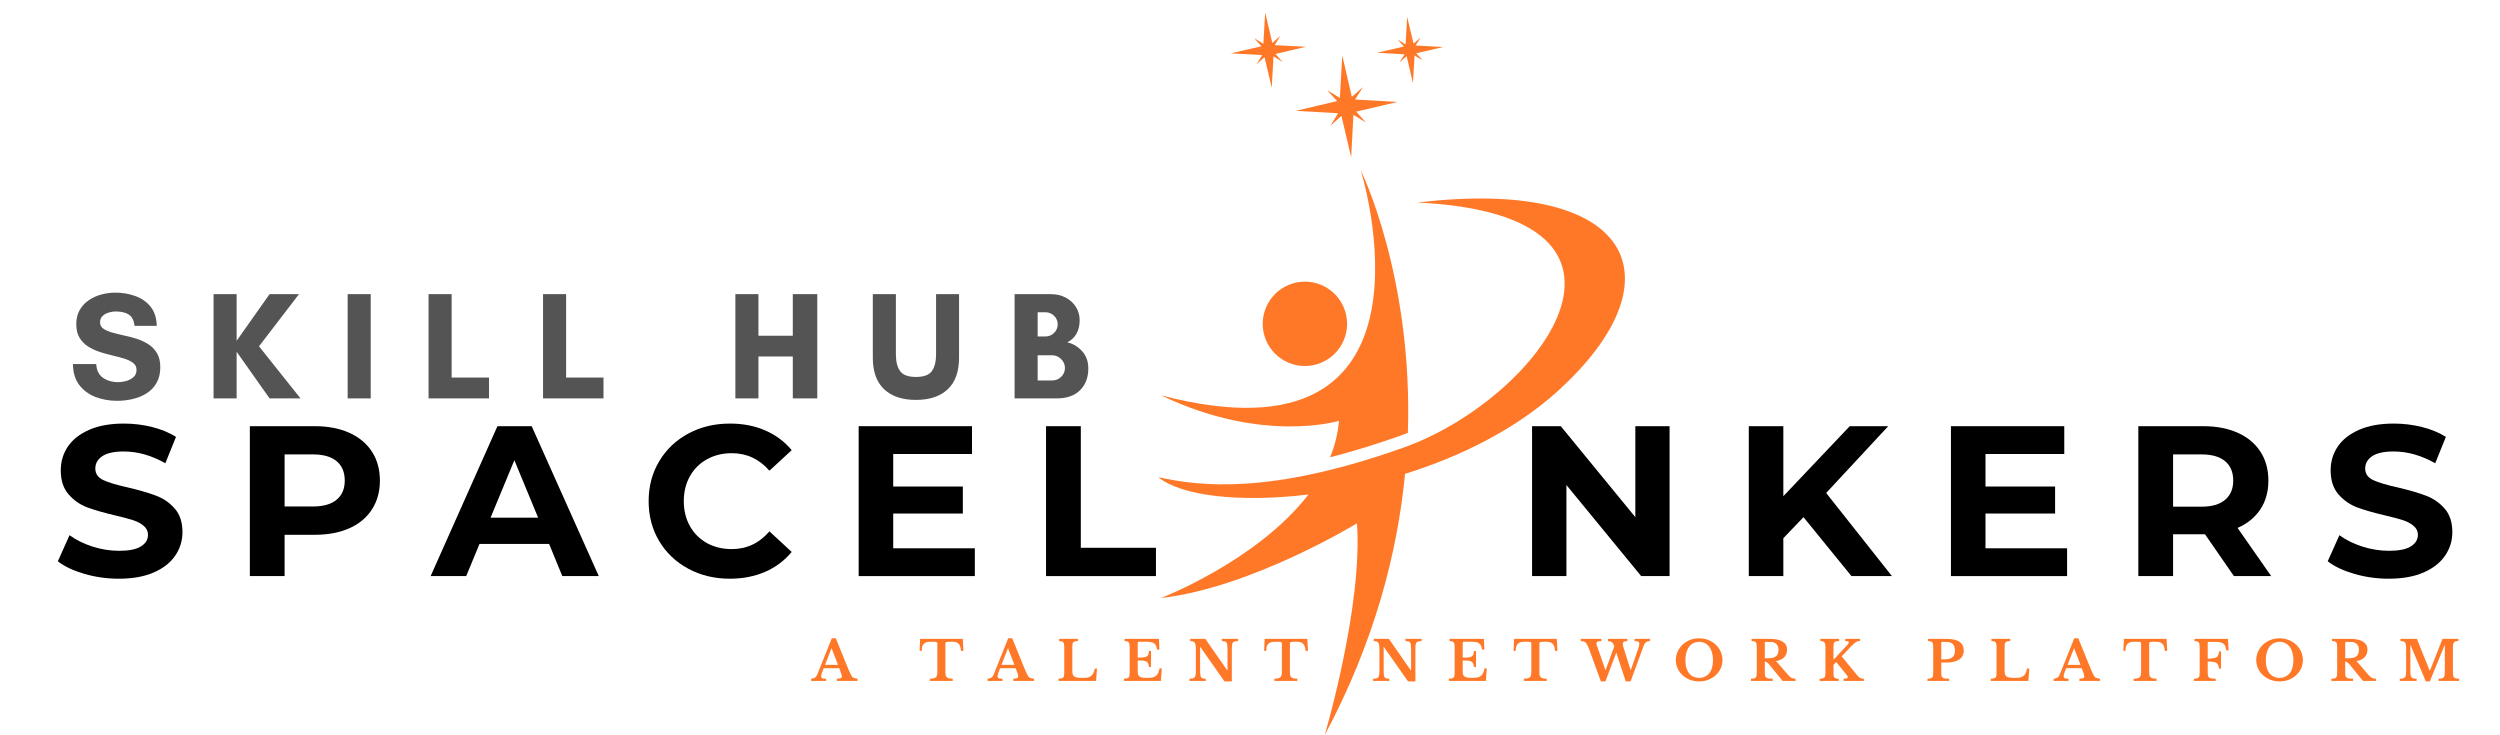 <svg xmlns="http://www.w3.org/2000/svg" xmlns:xlink="http://www.w3.org/1999/xlink" width="517" zoomAndPan="magnify" viewBox="0 0 387.75 114" height="152" preserveAspectRatio="xMidYMid meet" version="1.0"><defs><g/><clipPath id="a29bef4246"><path d="M 7 0.035 L 387.5 0.035 L 387.5 113.961 L 7 113.961 Z M 7 0.035 " clip-rule="nonzero"/></clipPath><clipPath id="d11a238e33"><path d="M 172 30 L 246 30 L 246 113.961 L 172 113.961 Z M 172 30 " clip-rule="nonzero"/></clipPath><clipPath id="6e23780700"><path d="M 165.293 3.949 L 250.426 -3.492 L 260.246 108.809 L 175.113 116.254 Z M 165.293 3.949 " clip-rule="nonzero"/></clipPath><clipPath id="1a1a09d500"><path d="M 165.293 3.949 L 250.426 -3.492 L 260.246 108.809 L 175.113 116.254 Z M 165.293 3.949 " clip-rule="nonzero"/></clipPath><clipPath id="a1d868d92b"><path d="M 173 26 L 212 26 L 212 71 L 173 71 Z M 173 26 " clip-rule="nonzero"/></clipPath><clipPath id="1866c8b14a"><path d="M 165.293 3.949 L 250.426 -3.492 L 260.246 108.809 L 175.113 116.254 Z M 165.293 3.949 " clip-rule="nonzero"/></clipPath><clipPath id="17ee09a716"><path d="M 165.293 3.949 L 250.426 -3.492 L 260.246 108.809 L 175.113 116.254 Z M 165.293 3.949 " clip-rule="nonzero"/></clipPath><clipPath id="a05addd5ba"><path d="M 188 43 L 202 43 L 202 57 L 188 57 Z M 188 43 " clip-rule="nonzero"/></clipPath><clipPath id="4bb4f441f9"><path d="M 165.293 3.949 L 250.426 -3.492 L 260.246 108.809 L 175.113 116.254 Z M 165.293 3.949 " clip-rule="nonzero"/></clipPath><clipPath id="8af0674427"><path d="M 165.293 3.949 L 250.426 -3.492 L 260.246 108.809 L 175.113 116.254 Z M 165.293 3.949 " clip-rule="nonzero"/></clipPath><clipPath id="c570700340"><path d="M 193 8 L 210 8 L 210 25 L 193 25 Z M 193 8 " clip-rule="nonzero"/></clipPath><clipPath id="9b20759442"><path d="M 165.293 3.949 L 250.426 -3.492 L 260.246 108.809 L 175.113 116.254 Z M 165.293 3.949 " clip-rule="nonzero"/></clipPath><clipPath id="4837ea136f"><path d="M 165.293 3.949 L 250.426 -3.492 L 260.246 108.809 L 175.113 116.254 Z M 165.293 3.949 " clip-rule="nonzero"/></clipPath><clipPath id="7f5c80ac1b"><path d="M 206 2 L 217 2 L 217 13 L 206 13 Z M 206 2 " clip-rule="nonzero"/></clipPath><clipPath id="5663a1fc0a"><path d="M 165.293 3.949 L 250.426 -3.492 L 260.246 108.809 L 175.113 116.254 Z M 165.293 3.949 " clip-rule="nonzero"/></clipPath><clipPath id="5a3d0181a5"><path d="M 165.293 3.949 L 250.426 -3.492 L 260.246 108.809 L 175.113 116.254 Z M 165.293 3.949 " clip-rule="nonzero"/></clipPath><clipPath id="474097b91e"><path d="M 183 1 L 196 1 L 196 14 L 183 14 Z M 183 1 " clip-rule="nonzero"/></clipPath><clipPath id="d58372b5f0"><path d="M 165.293 3.949 L 250.426 -3.492 L 260.246 108.809 L 175.113 116.254 Z M 165.293 3.949 " clip-rule="nonzero"/></clipPath><clipPath id="248ba92059"><path d="M 165.293 3.949 L 250.426 -3.492 L 260.246 108.809 L 175.113 116.254 Z M 165.293 3.949 " clip-rule="nonzero"/></clipPath><clipPath id="363bb914cb"><rect x="0" width="263" y="0" height="12"/></clipPath><clipPath id="83c25aa6df"><rect x="0" width="381" y="0" height="114"/></clipPath></defs><g clip-path="url(#a29bef4246)"><g transform="matrix(1, 0, 0, 1, 7, 0)"><g clip-path="url(#83c25aa6df)"><g fill="#545454" fill-opacity="1"><g transform="translate(3.596, 61.792)"><g><path d="M 7.703 -2.516 C 8.086 -2.516 8.5 -2.57 8.938 -2.688 C 9.383 -2.812 9.77 -3.008 10.094 -3.281 C 10.414 -3.562 10.578 -3.941 10.578 -4.422 C 10.578 -4.867 10.406 -5.223 10.062 -5.484 C 9.727 -5.754 9.281 -5.977 8.719 -6.156 C 8.164 -6.332 7.562 -6.492 6.906 -6.641 C 6.25 -6.797 5.586 -6.977 4.922 -7.188 C 4.254 -7.406 3.645 -7.688 3.094 -8.031 C 2.539 -8.383 2.094 -8.836 1.75 -9.391 C 1.406 -9.941 1.234 -10.648 1.234 -11.516 C 1.234 -12.348 1.406 -13.07 1.75 -13.688 C 2.102 -14.301 2.566 -14.805 3.141 -15.203 C 3.723 -15.609 4.375 -15.91 5.094 -16.109 C 5.82 -16.305 6.551 -16.406 7.281 -16.406 C 8.383 -16.406 9.422 -16.227 10.391 -15.875 C 11.359 -15.531 12.145 -14.984 12.75 -14.234 C 13.363 -13.484 13.688 -12.488 13.719 -11.25 L 10.281 -11.25 C 10.176 -12.094 9.879 -12.676 9.391 -13 C 8.898 -13.32 8.211 -13.484 7.328 -13.484 C 6.992 -13.484 6.641 -13.426 6.266 -13.312 C 5.891 -13.207 5.57 -13.031 5.312 -12.781 C 5.051 -12.531 4.922 -12.203 4.922 -11.797 C 4.922 -11.379 5.094 -11.051 5.438 -10.812 C 5.781 -10.582 6.227 -10.383 6.781 -10.219 C 7.332 -10.062 7.941 -9.91 8.609 -9.766 C 9.273 -9.629 9.938 -9.457 10.594 -9.25 C 11.25 -9.039 11.852 -8.758 12.406 -8.406 C 12.969 -8.051 13.414 -7.586 13.75 -7.016 C 14.094 -6.441 14.266 -5.711 14.266 -4.828 C 14.266 -3.879 14.07 -3.07 13.688 -2.406 C 13.312 -1.738 12.801 -1.203 12.156 -0.797 C 11.52 -0.391 10.801 -0.094 10 0.094 C 9.195 0.281 8.383 0.375 7.562 0.375 C 6.375 0.375 5.258 0.176 4.219 -0.219 C 3.176 -0.625 2.332 -1.25 1.688 -2.094 C 1.051 -2.938 0.727 -4.016 0.719 -5.328 L 4.328 -5.328 C 4.379 -4.359 4.734 -3.645 5.391 -3.188 C 6.055 -2.738 6.828 -2.516 7.703 -2.516 Z M 7.703 -2.516 "/></g></g></g><g fill="#545454" fill-opacity="1"><g transform="translate(24.702, 61.792)"><g><path d="M 5 -7.234 L 5 0 L 1.422 0 L 1.422 -16.172 L 5 -16.172 L 5 -8.938 L 10.109 -16.172 L 14.672 -16.172 L 8.469 -8.078 L 14.906 0 L 10.109 0 Z M 5 -7.234 "/></g></g></g><g fill="#545454" fill-opacity="1"><g transform="translate(45.499, 61.792)"><g><path d="M 5 0 L 1.422 0 L 1.422 -16.172 L 5 -16.172 Z M 5 0 "/></g></g></g><g fill="#545454" fill-opacity="1"><g transform="translate(58.049, 61.792)"><g><path d="M 1.422 0 L 1.422 -16.172 L 5 -16.172 L 5 -3.234 L 10.797 -3.234 L 10.797 0 Z M 1.422 0 "/></g></g></g><g fill="#545454" fill-opacity="1"><g transform="translate(75.804, 61.792)"><g><path d="M 1.422 0 L 1.422 -16.172 L 5 -16.172 L 5 -3.234 L 10.797 -3.234 L 10.797 0 Z M 1.422 0 "/></g></g></g><g fill="#545454" fill-opacity="1"><g transform="translate(93.56, 61.792)"><g/></g></g><g fill="#545454" fill-opacity="1"><g transform="translate(105.635, 61.792)"><g><path d="M 10.328 -16.172 L 14.125 -16.172 L 14.125 0 L 10.328 0 L 10.328 -6.5 L 5 -6.5 L 5 0 L 1.422 0 L 1.422 -16.172 L 5 -16.172 L 5 -9.719 L 10.328 -9.719 Z M 10.328 -16.172 "/></g></g></g><g fill="#545454" fill-opacity="1"><g transform="translate(127.311, 61.792)"><g><path d="M 10.875 -16.172 L 14.438 -16.172 L 14.438 -6.297 C 14.438 -4.141 13.848 -2.508 12.672 -1.406 C 11.504 -0.312 9.863 0.234 7.75 0.234 C 5.645 0.234 4.004 -0.312 2.828 -1.406 C 1.648 -2.508 1.062 -4.141 1.062 -6.297 L 1.062 -16.172 L 4.641 -16.172 L 4.641 -6.828 C 4.641 -5.711 4.859 -4.848 5.297 -4.234 C 5.734 -3.629 6.551 -3.328 7.75 -3.328 C 8.969 -3.328 9.789 -3.629 10.219 -4.234 C 10.656 -4.848 10.875 -5.711 10.875 -6.828 Z M 10.875 -16.172 "/></g></g></g><g fill="#545454" fill-opacity="1"><g transform="translate(148.94, 61.792)"><g><path d="M 9.234 -4.734 C 9.234 -5.254 9.035 -5.707 8.641 -6.094 C 8.254 -6.488 7.789 -6.688 7.25 -6.688 L 5 -6.688 L 5 -2.781 L 7.25 -2.781 C 7.789 -2.781 8.254 -2.969 8.641 -3.344 C 9.035 -3.727 9.234 -4.191 9.234 -4.734 Z M 8.109 -11.484 C 8.109 -12.004 7.922 -12.445 7.547 -12.812 C 7.172 -13.176 6.734 -13.359 6.234 -13.359 L 5 -13.359 L 5 -9.609 L 6.234 -9.609 C 6.734 -9.609 7.172 -9.789 7.547 -10.156 C 7.922 -10.531 8.109 -10.973 8.109 -11.484 Z M 12.859 -4.641 C 12.859 -3.242 12.43 -2.117 11.578 -1.266 C 10.723 -0.422 9.52 0 7.969 0 L 1.422 0 L 1.422 -16.172 L 6.984 -16.172 C 7.91 -16.172 8.707 -15.988 9.375 -15.625 C 10.051 -15.258 10.578 -14.77 10.953 -14.156 C 11.328 -13.551 11.516 -12.875 11.516 -12.125 C 11.516 -11.301 11.344 -10.594 11 -10 C 10.656 -9.406 10.18 -8.973 9.578 -8.703 C 10.484 -8.492 11.254 -8.035 11.891 -7.328 C 12.535 -6.629 12.859 -5.734 12.859 -4.641 Z M 12.859 -4.641 "/></g></g></g><g clip-path="url(#d11a238e33)"><g clip-path="url(#6e23780700)"><g clip-path="url(#1a1a09d500)"><path fill="#ff7828" d="M 215.906 31.094 C 214.898 31.184 213.867 31.297 212.816 31.41 C 253.504 33.359 231.586 61.98 210.746 69.402 C 189.902 76.82 179.078 75.398 172.66 74.016 C 176.188 76.914 185.266 77.992 195.941 76.699 C 187.996 87.012 173.059 92.762 173.059 92.762 C 187.227 91.117 203.465 81.164 203.465 81.164 C 204.387 94.02 198.461 114.016 198.461 114.016 C 206.219 99.5 209.75 85.672 210.922 73.492 C 219.578 70.797 228.082 66.574 234.668 60.605 C 253.09 43.848 247 28.398 215.906 31.094 Z M 215.906 31.094 " fill-opacity="1" fill-rule="nonzero"/></g></g></g><g clip-path="url(#a1d868d92b)"><g clip-path="url(#1866c8b14a)"><g clip-path="url(#17ee09a716)"><path fill="#ff7828" d="M 200.676 65.27 C 200.512 67.25 200.023 69.141 199.297 70.922 C 202.543 70.094 206.129 69.016 210.113 67.605 C 210.527 67.457 210.945 67.305 211.359 67.137 C 212.168 42.844 204.051 26.398 204.051 26.398 C 204.051 26.398 218.688 73.242 173.086 61.316 C 188.871 68.898 200.676 65.27 200.676 65.27 Z M 200.676 65.27 " fill-opacity="1" fill-rule="nonzero"/></g></g></g><g clip-path="url(#a05addd5ba)"><g clip-path="url(#4bb4f441f9)"><g clip-path="url(#8af0674427)"><path fill="#ff7828" d="M 201.906 49.656 C 201.945 50.082 201.941 50.512 201.895 50.938 C 201.848 51.363 201.758 51.781 201.629 52.191 C 201.5 52.602 201.332 52.996 201.125 53.371 C 200.918 53.75 200.676 54.102 200.402 54.43 C 200.125 54.762 199.82 55.059 199.484 55.328 C 199.148 55.598 198.789 55.832 198.41 56.027 C 198.027 56.227 197.633 56.387 197.219 56.508 C 196.809 56.629 196.387 56.707 195.957 56.742 C 195.531 56.781 195.102 56.777 194.676 56.73 C 194.25 56.684 193.832 56.594 193.422 56.465 C 193.012 56.336 192.617 56.168 192.242 55.961 C 191.863 55.754 191.512 55.512 191.184 55.238 C 190.852 54.961 190.555 54.656 190.285 54.32 C 190.016 53.984 189.781 53.629 189.582 53.246 C 189.387 52.863 189.227 52.469 189.105 52.055 C 188.984 51.645 188.906 51.223 188.871 50.793 C 188.832 50.367 188.836 49.938 188.883 49.512 C 188.93 49.086 189.02 48.668 189.148 48.258 C 189.277 47.848 189.445 47.453 189.652 47.078 C 189.859 46.699 190.102 46.348 190.375 46.02 C 190.652 45.688 190.957 45.391 191.293 45.121 C 191.629 44.852 191.984 44.617 192.367 44.422 C 192.75 44.223 193.145 44.062 193.559 43.941 C 193.969 43.82 194.391 43.742 194.82 43.707 C 195.246 43.668 195.676 43.672 196.102 43.719 C 196.527 43.766 196.945 43.855 197.355 43.984 C 197.766 44.113 198.16 44.281 198.535 44.488 C 198.914 44.695 199.266 44.938 199.594 45.211 C 199.926 45.488 200.223 45.793 200.492 46.129 C 200.762 46.465 200.996 46.824 201.191 47.203 C 201.391 47.586 201.551 47.98 201.672 48.395 C 201.789 48.805 201.871 49.227 201.906 49.656 Z M 201.906 49.656 " fill-opacity="1" fill-rule="nonzero"/></g></g></g><g clip-path="url(#c570700340)"><g clip-path="url(#9b20759442)"><g clip-path="url(#4837ea136f)"><path fill="#ff7828" d="M 193.969 17.191 L 200.547 17.562 L 199.34 19.496 L 201.055 17.969 L 202.566 24.406 L 202.914 17.809 L 204.871 19.012 L 203.348 17.316 L 209.762 15.809 L 203.18 15.438 L 204.391 13.504 L 202.672 15.027 L 201.184 8.59 L 200.812 15.191 L 198.855 13.984 L 200.383 15.68 Z M 193.969 17.191 " fill-opacity="1" fill-rule="nonzero"/></g></g></g><g clip-path="url(#7f5c80ac1b)"><g clip-path="url(#5663a1fc0a)"><g clip-path="url(#5a3d0181a5)"><path fill="#ff7828" d="M 210.852 8.422 L 210.059 9.688 L 211.172 8.711 L 212.145 12.891 L 212.402 8.602 L 213.668 9.371 L 212.668 8.262 L 216.848 7.289 L 212.562 7.055 L 213.352 5.789 L 212.246 6.789 L 211.246 2.609 L 211.012 6.895 L 209.746 6.105 L 210.746 7.211 L 206.566 8.188 Z M 210.852 8.422 " fill-opacity="1" fill-rule="nonzero"/></g></g></g><g clip-path="url(#474097b91e)"><g clip-path="url(#d58372b5f0)"><g clip-path="url(#248ba92059)"><path fill="#ff7828" d="M 188.766 8.547 L 187.875 9.98 L 189.129 8.855 L 190.246 13.609 L 190.52 8.734 L 191.953 9.625 L 190.824 8.367 L 195.559 7.254 L 190.707 7 L 191.594 5.547 L 190.34 6.672 L 189.227 1.938 L 188.949 6.793 L 187.52 5.902 L 188.645 7.18 L 183.887 8.273 Z M 188.766 8.547 " fill-opacity="1" fill-rule="nonzero"/></g></g></g><g fill="#000000" fill-opacity="1"><g transform="translate(1.034, 89.352)"><g><path d="M 10.391 0.406 C 8.555 0.406 6.781 0.156 5.062 -0.344 C 3.344 -0.844 1.969 -1.492 0.938 -2.297 L 2.75 -6.344 C 3.75 -5.613 4.938 -5.023 6.312 -4.578 C 7.688 -4.141 9.062 -3.922 10.438 -3.922 C 11.957 -3.922 13.082 -4.145 13.812 -4.594 C 14.551 -5.051 14.922 -5.656 14.922 -6.406 C 14.922 -6.957 14.703 -7.414 14.266 -7.781 C 13.836 -8.156 13.285 -8.453 12.609 -8.672 C 11.93 -8.891 11.016 -9.133 9.859 -9.406 C 8.086 -9.82 6.633 -10.238 5.5 -10.656 C 4.375 -11.082 3.406 -11.758 2.594 -12.688 C 1.789 -13.613 1.391 -14.852 1.391 -16.406 C 1.391 -17.758 1.754 -18.984 2.484 -20.078 C 3.223 -21.172 4.328 -22.039 5.797 -22.688 C 7.266 -23.332 9.062 -23.656 11.188 -23.656 C 12.676 -23.656 14.129 -23.477 15.547 -23.125 C 16.961 -22.77 18.203 -22.258 19.266 -21.594 L 17.609 -17.5 C 15.461 -18.719 13.312 -19.328 11.156 -19.328 C 9.656 -19.328 8.547 -19.082 7.828 -18.594 C 7.109 -18.113 6.75 -17.473 6.75 -16.672 C 6.75 -15.879 7.16 -15.285 7.984 -14.891 C 8.816 -14.504 10.086 -14.125 11.797 -13.75 C 13.566 -13.332 15.016 -12.91 16.141 -12.484 C 17.273 -12.066 18.242 -11.406 19.047 -10.5 C 19.859 -9.594 20.266 -8.363 20.266 -6.812 C 20.266 -5.477 19.891 -4.266 19.141 -3.172 C 18.398 -2.078 17.289 -1.207 15.812 -0.562 C 14.332 0.082 12.523 0.406 10.391 0.406 Z M 10.391 0.406 "/></g></g></g><g fill="#000000" fill-opacity="1"><g transform="translate(29.001, 89.352)"><g><path d="M 12.828 -23.25 C 14.879 -23.25 16.664 -22.906 18.188 -22.219 C 19.707 -21.531 20.875 -20.555 21.688 -19.297 C 22.508 -18.035 22.922 -16.539 22.922 -14.812 C 22.922 -13.102 22.508 -11.613 21.688 -10.344 C 20.875 -9.07 19.707 -8.098 18.188 -7.422 C 16.664 -6.742 14.879 -6.406 12.828 -6.406 L 8.141 -6.406 L 8.141 0 L 2.75 0 L 2.75 -23.25 Z M 12.531 -10.797 C 14.145 -10.797 15.367 -11.145 16.203 -11.844 C 17.047 -12.539 17.469 -13.531 17.469 -14.812 C 17.469 -16.125 17.047 -17.129 16.203 -17.828 C 15.367 -18.523 14.145 -18.875 12.531 -18.875 L 8.141 -18.875 L 8.141 -10.797 Z M 12.531 -10.797 "/></g></g></g><g fill="#000000" fill-opacity="1"><g transform="translate(60.089, 89.352)"><g><path d="M 18.078 -4.984 L 7.281 -4.984 L 5.219 0 L -0.297 0 L 10.062 -23.25 L 15.375 -23.25 L 25.781 0 L 20.125 0 Z M 16.375 -9.062 L 12.688 -17.969 L 9 -9.062 Z M 16.375 -9.062 "/></g></g></g><g fill="#000000" fill-opacity="1"><g transform="translate(92.307, 89.352)"><g><path d="M 13.891 0.406 C 11.516 0.406 9.367 -0.109 7.453 -1.141 C 5.535 -2.172 4.031 -3.598 2.938 -5.422 C 1.844 -7.254 1.297 -9.32 1.297 -11.625 C 1.297 -13.926 1.844 -15.988 2.938 -17.812 C 4.031 -19.645 5.535 -21.078 7.453 -22.109 C 9.367 -23.141 11.523 -23.656 13.922 -23.656 C 15.93 -23.656 17.75 -23.301 19.375 -22.594 C 21.008 -21.883 22.379 -20.863 23.484 -19.531 L 20.031 -16.344 C 18.457 -18.156 16.508 -19.062 14.188 -19.062 C 12.75 -19.062 11.461 -18.742 10.328 -18.109 C 9.203 -17.484 8.32 -16.602 7.688 -15.469 C 7.062 -14.344 6.75 -13.062 6.75 -11.625 C 6.75 -10.188 7.062 -8.898 7.688 -7.766 C 8.32 -6.641 9.203 -5.758 10.328 -5.125 C 11.461 -4.5 12.75 -4.188 14.188 -4.188 C 16.508 -4.188 18.457 -5.102 20.031 -6.938 L 23.484 -3.75 C 22.379 -2.406 21.004 -1.375 19.359 -0.656 C 17.723 0.051 15.898 0.406 13.891 0.406 Z M 13.891 0.406 "/></g></g></g><g fill="#000000" fill-opacity="1"><g transform="translate(123.429, 89.352)"><g><path d="M 20.766 -4.312 L 20.766 0 L 2.75 0 L 2.75 -23.25 L 20.328 -23.25 L 20.328 -18.938 L 8.109 -18.938 L 8.109 -13.891 L 18.906 -13.891 L 18.906 -9.703 L 8.109 -9.703 L 8.109 -4.312 Z M 20.766 -4.312 "/></g></g></g><g fill="#000000" fill-opacity="1"><g transform="translate(152.492, 89.352)"><g><path d="M 2.75 -23.25 L 8.141 -23.25 L 8.141 -4.391 L 19.797 -4.391 L 19.797 0 L 2.75 0 Z M 2.75 -23.25 "/></g></g></g><g fill="#000000" fill-opacity="1"><g transform="translate(179.336, 89.352)"><g/></g></g><g fill="#000000" fill-opacity="1"><g transform="translate(195.512, 89.352)"><g/></g></g><g fill="#000000" fill-opacity="1"><g transform="translate(211.689, 89.352)"><g/></g></g><g fill="#000000" fill-opacity="1"><g transform="translate(227.874, 89.352)"><g><path d="M 24.078 -23.25 L 24.078 0 L 19.672 0 L 8.078 -14.125 L 8.078 0 L 2.75 0 L 2.75 -23.25 L 7.203 -23.25 L 18.766 -9.141 L 18.766 -23.25 Z M 24.078 -23.25 "/></g></g></g><g fill="#000000" fill-opacity="1"><g transform="translate(261.487, 89.352)"><g><path d="M 11.234 -9.141 L 8.109 -5.875 L 8.109 0 L 2.75 0 L 2.75 -23.25 L 8.109 -23.25 L 8.109 -12.391 L 18.406 -23.25 L 24.375 -23.25 L 14.75 -12.891 L 24.953 0 L 18.672 0 Z M 11.234 -9.141 "/></g></g></g><g fill="#000000" fill-opacity="1"><g transform="translate(292.841, 89.352)"><g><path d="M 20.766 -4.312 L 20.766 0 L 2.75 0 L 2.75 -23.25 L 20.328 -23.25 L 20.328 -18.938 L 8.109 -18.938 L 8.109 -13.891 L 18.906 -13.891 L 18.906 -9.703 L 8.109 -9.703 L 8.109 -4.312 Z M 20.766 -4.312 "/></g></g></g><g fill="#000000" fill-opacity="1"><g transform="translate(321.904, 89.352)"><g><path d="M 17.578 0 L 13.094 -6.484 L 8.141 -6.484 L 8.141 0 L 2.75 0 L 2.75 -23.25 L 12.828 -23.25 C 14.879 -23.25 16.664 -22.906 18.188 -22.219 C 19.707 -21.531 20.875 -20.555 21.688 -19.297 C 22.508 -18.035 22.922 -16.539 22.922 -14.812 C 22.922 -13.082 22.504 -11.594 21.672 -10.344 C 20.836 -9.094 19.66 -8.133 18.141 -7.469 L 23.359 0 Z M 17.469 -14.812 C 17.469 -16.125 17.047 -17.129 16.203 -17.828 C 15.367 -18.523 14.145 -18.875 12.531 -18.875 L 8.141 -18.875 L 8.141 -10.766 L 12.531 -10.766 C 14.145 -10.766 15.367 -11.117 16.203 -11.828 C 17.047 -12.535 17.469 -13.531 17.469 -14.812 Z M 17.469 -14.812 "/></g></g></g><g fill="#000000" fill-opacity="1"><g transform="translate(353.092, 89.352)"><g><path d="M 10.391 0.406 C 8.555 0.406 6.781 0.156 5.062 -0.344 C 3.344 -0.844 1.969 -1.492 0.938 -2.297 L 2.75 -6.344 C 3.75 -5.613 4.938 -5.023 6.312 -4.578 C 7.688 -4.141 9.062 -3.922 10.438 -3.922 C 11.957 -3.922 13.082 -4.145 13.812 -4.594 C 14.551 -5.051 14.922 -5.656 14.922 -6.406 C 14.922 -6.957 14.703 -7.414 14.266 -7.781 C 13.836 -8.156 13.285 -8.453 12.609 -8.672 C 11.93 -8.891 11.016 -9.133 9.859 -9.406 C 8.086 -9.82 6.633 -10.238 5.5 -10.656 C 4.375 -11.082 3.406 -11.758 2.594 -12.688 C 1.789 -13.613 1.391 -14.852 1.391 -16.406 C 1.391 -17.758 1.754 -18.984 2.484 -20.078 C 3.223 -21.172 4.328 -22.039 5.797 -22.688 C 7.266 -23.332 9.062 -23.656 11.188 -23.656 C 12.676 -23.656 14.129 -23.477 15.547 -23.125 C 16.961 -22.77 18.203 -22.258 19.266 -21.594 L 17.609 -17.5 C 15.461 -18.719 13.312 -19.328 11.156 -19.328 C 9.656 -19.328 8.547 -19.082 7.828 -18.594 C 7.109 -18.113 6.75 -17.473 6.75 -16.672 C 6.75 -15.879 7.16 -15.285 7.984 -14.891 C 8.816 -14.504 10.086 -14.125 11.797 -13.75 C 13.566 -13.332 15.016 -12.91 16.141 -12.484 C 17.273 -12.066 18.242 -11.406 19.047 -10.5 C 19.859 -9.594 20.266 -8.363 20.266 -6.812 C 20.266 -5.477 19.891 -4.266 19.141 -3.172 C 18.398 -2.078 17.289 -1.207 15.812 -0.562 C 14.332 0.082 12.523 0.406 10.391 0.406 Z M 10.391 0.406 "/></g></g></g><g transform="matrix(1, 0, 0, 1, 117, 97)"><g clip-path="url(#363bb914cb)"><g fill="#ff7828" fill-opacity="1"><g transform="translate(1.914, 8.608)"><g><path d="M 4.25 -1.969 L 1.844 -1.969 C 1.582 -1.375 1.453 -0.961 1.453 -0.734 C 1.453 -0.555 1.516 -0.445 1.641 -0.406 C 1.766 -0.363 1.953 -0.344 2.203 -0.344 L 2.203 0 L -0.109 0 L -0.109 -0.344 C 0.023 -0.352 0.141 -0.375 0.234 -0.406 C 0.336 -0.438 0.426 -0.473 0.5 -0.516 C 0.582 -0.566 0.648 -0.633 0.703 -0.719 C 0.754 -0.801 0.805 -0.906 0.859 -1.031 L 3.094 -6.609 L 3.719 -6.609 L 5.734 -1.656 C 5.859 -1.375 5.961 -1.148 6.047 -0.984 C 6.129 -0.816 6.211 -0.688 6.297 -0.594 C 6.391 -0.508 6.5 -0.453 6.625 -0.422 C 6.75 -0.391 6.906 -0.363 7.094 -0.344 L 7.094 0 L 3.891 0 L 3.891 -0.344 C 4.16 -0.352 4.352 -0.379 4.469 -0.422 C 4.594 -0.473 4.656 -0.566 4.656 -0.703 C 4.656 -0.785 4.633 -0.883 4.594 -1 C 4.562 -1.125 4.508 -1.281 4.438 -1.469 Z M 2.047 -2.484 L 4.062 -2.484 L 3.078 -5.047 L 3.047 -5.047 Z M 2.047 -2.484 "/></g></g></g><g fill="#ff7828" fill-opacity="1"><g transform="translate(12.517, 8.608)"><g/></g></g><g fill="#ff7828" fill-opacity="1"><g transform="translate(18.521, 8.608)"><g><path d="M 6.906 -4.656 L 6.531 -4.656 C 6.52 -4.938 6.477 -5.164 6.406 -5.344 C 6.344 -5.531 6.254 -5.676 6.141 -5.781 C 6.023 -5.895 5.879 -5.973 5.703 -6.016 C 5.535 -6.055 5.336 -6.078 5.109 -6.078 C 4.891 -6.078 4.711 -6.07 4.578 -6.062 C 4.453 -6.062 4.352 -6.051 4.281 -6.031 C 4.207 -6.008 4.16 -5.977 4.141 -5.938 C 4.117 -5.906 4.109 -5.863 4.109 -5.812 L 4.109 -1.375 C 4.109 -1.195 4.117 -1.039 4.141 -0.906 C 4.172 -0.781 4.223 -0.676 4.297 -0.594 C 4.379 -0.508 4.492 -0.445 4.641 -0.406 C 4.797 -0.363 5 -0.344 5.25 -0.344 L 5.25 0 L 1.703 0 L 1.703 -0.344 C 1.953 -0.344 2.156 -0.363 2.312 -0.406 C 2.469 -0.445 2.582 -0.508 2.656 -0.594 C 2.738 -0.676 2.789 -0.781 2.812 -0.906 C 2.844 -1.039 2.859 -1.195 2.859 -1.375 L 2.859 -5.812 C 2.859 -5.863 2.848 -5.906 2.828 -5.938 C 2.805 -5.977 2.766 -6.008 2.703 -6.031 C 2.641 -6.051 2.551 -6.062 2.438 -6.062 C 2.32 -6.07 2.172 -6.078 1.984 -6.078 C 1.785 -6.078 1.594 -6.066 1.406 -6.047 C 1.219 -6.023 1.051 -5.969 0.906 -5.875 C 0.77 -5.781 0.656 -5.641 0.562 -5.453 C 0.477 -5.266 0.438 -5 0.438 -4.656 L 0.109 -4.656 L 0.188 -6.516 L 6.812 -6.516 Z M 6.906 -4.656 "/></g></g></g><g fill="#ff7828" fill-opacity="1"><g transform="translate(29.276, 8.608)"><g><path d="M 4.25 -1.969 L 1.844 -1.969 C 1.582 -1.375 1.453 -0.961 1.453 -0.734 C 1.453 -0.555 1.516 -0.445 1.641 -0.406 C 1.766 -0.363 1.953 -0.344 2.203 -0.344 L 2.203 0 L -0.109 0 L -0.109 -0.344 C 0.023 -0.352 0.141 -0.375 0.234 -0.406 C 0.336 -0.438 0.426 -0.473 0.5 -0.516 C 0.582 -0.566 0.648 -0.633 0.703 -0.719 C 0.754 -0.801 0.805 -0.906 0.859 -1.031 L 3.094 -6.609 L 3.719 -6.609 L 5.734 -1.656 C 5.859 -1.375 5.961 -1.148 6.047 -0.984 C 6.129 -0.816 6.211 -0.688 6.297 -0.594 C 6.391 -0.508 6.5 -0.453 6.625 -0.422 C 6.75 -0.391 6.906 -0.363 7.094 -0.344 L 7.094 0 L 3.891 0 L 3.891 -0.344 C 4.16 -0.352 4.352 -0.379 4.469 -0.422 C 4.594 -0.473 4.656 -0.566 4.656 -0.703 C 4.656 -0.785 4.633 -0.883 4.594 -1 C 4.562 -1.125 4.508 -1.281 4.438 -1.469 Z M 2.047 -2.484 L 4.062 -2.484 L 3.078 -5.047 L 3.047 -5.047 Z M 2.047 -2.484 "/></g></g></g><g fill="#ff7828" fill-opacity="1"><g transform="translate(39.879, 8.608)"><g><path d="M 6.125 0 L 0.297 0 L 0.297 -0.344 C 0.484 -0.344 0.633 -0.359 0.75 -0.391 C 0.875 -0.422 0.969 -0.469 1.031 -0.531 C 1.094 -0.602 1.133 -0.695 1.156 -0.812 C 1.176 -0.938 1.188 -1.098 1.188 -1.297 L 1.188 -5.219 C 1.188 -5.414 1.176 -5.57 1.156 -5.688 C 1.133 -5.812 1.094 -5.91 1.031 -5.984 C 0.977 -6.055 0.898 -6.102 0.797 -6.125 C 0.691 -6.156 0.555 -6.176 0.391 -6.188 L 0.391 -6.516 L 3.312 -6.516 L 3.312 -6.188 C 3.113 -6.176 2.957 -6.156 2.844 -6.125 C 2.727 -6.102 2.641 -6.055 2.578 -5.984 C 2.516 -5.91 2.473 -5.805 2.453 -5.672 C 2.441 -5.547 2.438 -5.375 2.438 -5.156 L 2.438 -1.609 C 2.438 -1.367 2.457 -1.172 2.5 -1.016 C 2.551 -0.867 2.633 -0.754 2.75 -0.672 C 2.875 -0.598 3.031 -0.547 3.219 -0.516 C 3.414 -0.484 3.664 -0.469 3.969 -0.469 C 4.289 -0.469 4.562 -0.484 4.781 -0.516 C 5 -0.555 5.18 -0.633 5.328 -0.75 C 5.484 -0.863 5.602 -1.008 5.688 -1.188 C 5.781 -1.375 5.859 -1.617 5.922 -1.922 L 6.266 -1.922 Z M 6.125 0 "/></g></g></g><g fill="#ff7828" fill-opacity="1"><g transform="translate(50.024, 8.608)"><g><path d="M 2.438 -3.609 C 2.789 -3.609 3.078 -3.617 3.297 -3.641 C 3.523 -3.66 3.695 -3.707 3.812 -3.781 C 3.938 -3.852 4.023 -3.957 4.078 -4.094 C 4.129 -4.227 4.164 -4.41 4.188 -4.641 L 4.5 -4.641 L 4.5 -2.156 L 4.188 -2.156 C 4.156 -2.383 4.109 -2.566 4.047 -2.703 C 3.992 -2.836 3.906 -2.938 3.781 -3 C 3.656 -3.07 3.488 -3.117 3.281 -3.141 C 3.07 -3.16 2.789 -3.172 2.438 -3.172 L 2.438 -1.438 C 2.438 -1.25 2.457 -1.094 2.5 -0.969 C 2.551 -0.844 2.629 -0.742 2.734 -0.672 C 2.848 -0.598 3 -0.547 3.188 -0.516 C 3.375 -0.484 3.602 -0.469 3.875 -0.469 C 4.195 -0.469 4.469 -0.488 4.688 -0.531 C 4.914 -0.57 5.102 -0.648 5.25 -0.766 C 5.395 -0.879 5.508 -1.031 5.594 -1.219 C 5.688 -1.406 5.766 -1.645 5.828 -1.938 L 6.172 -1.938 L 6.031 0 L 0.297 0 L 0.297 -0.344 C 0.484 -0.344 0.633 -0.359 0.75 -0.391 C 0.875 -0.422 0.969 -0.469 1.031 -0.531 C 1.094 -0.602 1.133 -0.695 1.156 -0.812 C 1.176 -0.938 1.188 -1.098 1.188 -1.297 L 1.188 -5.219 C 1.188 -5.414 1.176 -5.57 1.156 -5.688 C 1.133 -5.812 1.094 -5.91 1.031 -5.984 C 0.977 -6.055 0.898 -6.102 0.797 -6.125 C 0.691 -6.156 0.555 -6.176 0.391 -6.188 L 0.391 -6.516 L 5.734 -6.516 L 5.797 -4.859 L 5.438 -4.859 C 5.406 -5.098 5.352 -5.297 5.281 -5.453 C 5.207 -5.609 5.102 -5.734 4.969 -5.828 C 4.844 -5.922 4.676 -5.984 4.469 -6.016 C 4.258 -6.055 4.004 -6.078 3.703 -6.078 L 2.75 -6.078 C 2.602 -6.078 2.516 -6.055 2.484 -6.016 C 2.453 -5.984 2.438 -5.898 2.438 -5.766 Z M 2.438 -3.609 "/></g></g></g><g fill="#ff7828" fill-opacity="1"><g transform="translate(60.245, 8.608)"><g><path d="M 5.672 0.078 L 1.922 -5.266 L 1.891 -5.266 L 1.891 -1.625 C 1.891 -1.332 1.898 -1.102 1.922 -0.938 C 1.941 -0.781 1.984 -0.656 2.047 -0.562 C 2.109 -0.477 2.195 -0.422 2.312 -0.391 C 2.426 -0.359 2.578 -0.344 2.766 -0.344 L 2.766 0 L 0.25 0 L 0.25 -0.344 C 0.457 -0.344 0.625 -0.359 0.75 -0.391 C 0.883 -0.422 0.984 -0.477 1.047 -0.562 C 1.117 -0.645 1.164 -0.766 1.188 -0.922 C 1.219 -1.078 1.234 -1.289 1.234 -1.562 L 1.234 -4.969 C 1.234 -5.195 1.219 -5.391 1.188 -5.547 C 1.164 -5.703 1.125 -5.828 1.062 -5.922 C 1 -6.016 0.91 -6.078 0.797 -6.109 C 0.68 -6.148 0.531 -6.176 0.344 -6.188 L 0.344 -6.516 L 2.703 -6.516 L 6.109 -1.625 L 6.141 -1.625 L 6.141 -4.906 C 6.141 -5.176 6.129 -5.395 6.109 -5.562 C 6.098 -5.727 6.055 -5.859 5.984 -5.953 C 5.922 -6.047 5.832 -6.102 5.719 -6.125 C 5.602 -6.156 5.453 -6.176 5.266 -6.188 L 5.266 -6.516 L 7.781 -6.516 L 7.781 -6.188 C 7.57 -6.176 7.406 -6.156 7.281 -6.125 C 7.156 -6.094 7.055 -6.035 6.984 -5.953 C 6.91 -5.867 6.863 -5.75 6.844 -5.594 C 6.82 -5.438 6.812 -5.227 6.812 -4.969 L 6.812 0.078 Z M 5.672 0.078 "/></g></g></g><g fill="#ff7828" fill-opacity="1"><g transform="translate(71.957, 8.608)"><g><path d="M 6.906 -4.656 L 6.531 -4.656 C 6.52 -4.938 6.477 -5.164 6.406 -5.344 C 6.344 -5.531 6.254 -5.676 6.141 -5.781 C 6.023 -5.895 5.879 -5.973 5.703 -6.016 C 5.535 -6.055 5.336 -6.078 5.109 -6.078 C 4.891 -6.078 4.711 -6.07 4.578 -6.062 C 4.453 -6.062 4.352 -6.051 4.281 -6.031 C 4.207 -6.008 4.16 -5.977 4.141 -5.938 C 4.117 -5.906 4.109 -5.863 4.109 -5.812 L 4.109 -1.375 C 4.109 -1.195 4.117 -1.039 4.141 -0.906 C 4.172 -0.781 4.223 -0.676 4.297 -0.594 C 4.379 -0.508 4.492 -0.445 4.641 -0.406 C 4.797 -0.363 5 -0.344 5.25 -0.344 L 5.25 0 L 1.703 0 L 1.703 -0.344 C 1.953 -0.344 2.156 -0.363 2.312 -0.406 C 2.469 -0.445 2.582 -0.508 2.656 -0.594 C 2.738 -0.676 2.789 -0.781 2.812 -0.906 C 2.844 -1.039 2.859 -1.195 2.859 -1.375 L 2.859 -5.812 C 2.859 -5.863 2.848 -5.906 2.828 -5.938 C 2.805 -5.977 2.766 -6.008 2.703 -6.031 C 2.641 -6.051 2.551 -6.062 2.438 -6.062 C 2.32 -6.07 2.172 -6.078 1.984 -6.078 C 1.785 -6.078 1.594 -6.066 1.406 -6.047 C 1.219 -6.023 1.051 -5.969 0.906 -5.875 C 0.77 -5.781 0.656 -5.641 0.562 -5.453 C 0.477 -5.266 0.438 -5 0.438 -4.656 L 0.109 -4.656 L 0.188 -6.516 L 6.812 -6.516 Z M 6.906 -4.656 "/></g></g></g><g fill="#ff7828" fill-opacity="1"><g transform="translate(82.712, 8.608)"><g/></g></g><g fill="#ff7828" fill-opacity="1"><g transform="translate(88.716, 8.608)"><g><path d="M 5.672 0.078 L 1.922 -5.266 L 1.891 -5.266 L 1.891 -1.625 C 1.891 -1.332 1.898 -1.102 1.922 -0.938 C 1.941 -0.781 1.984 -0.656 2.047 -0.562 C 2.109 -0.477 2.195 -0.422 2.312 -0.391 C 2.426 -0.359 2.578 -0.344 2.766 -0.344 L 2.766 0 L 0.25 0 L 0.25 -0.344 C 0.457 -0.344 0.625 -0.359 0.75 -0.391 C 0.883 -0.422 0.984 -0.477 1.047 -0.562 C 1.117 -0.645 1.164 -0.766 1.188 -0.922 C 1.219 -1.078 1.234 -1.289 1.234 -1.562 L 1.234 -4.969 C 1.234 -5.195 1.219 -5.391 1.188 -5.547 C 1.164 -5.703 1.125 -5.828 1.062 -5.922 C 1 -6.016 0.91 -6.078 0.797 -6.109 C 0.68 -6.148 0.531 -6.176 0.344 -6.188 L 0.344 -6.516 L 2.703 -6.516 L 6.109 -1.625 L 6.141 -1.625 L 6.141 -4.906 C 6.141 -5.176 6.129 -5.395 6.109 -5.562 C 6.098 -5.727 6.055 -5.859 5.984 -5.953 C 5.922 -6.047 5.832 -6.102 5.719 -6.125 C 5.602 -6.156 5.453 -6.176 5.266 -6.188 L 5.266 -6.516 L 7.781 -6.516 L 7.781 -6.188 C 7.57 -6.176 7.406 -6.156 7.281 -6.125 C 7.156 -6.094 7.055 -6.035 6.984 -5.953 C 6.91 -5.867 6.863 -5.75 6.844 -5.594 C 6.82 -5.438 6.812 -5.227 6.812 -4.969 L 6.812 0.078 Z M 5.672 0.078 "/></g></g></g><g fill="#ff7828" fill-opacity="1"><g transform="translate(100.428, 8.608)"><g><path d="M 2.438 -3.609 C 2.789 -3.609 3.078 -3.617 3.297 -3.641 C 3.523 -3.66 3.695 -3.707 3.812 -3.781 C 3.938 -3.852 4.023 -3.957 4.078 -4.094 C 4.129 -4.227 4.164 -4.41 4.188 -4.641 L 4.5 -4.641 L 4.5 -2.156 L 4.188 -2.156 C 4.156 -2.383 4.109 -2.566 4.047 -2.703 C 3.992 -2.836 3.906 -2.938 3.781 -3 C 3.656 -3.07 3.488 -3.117 3.281 -3.141 C 3.07 -3.16 2.789 -3.172 2.438 -3.172 L 2.438 -1.438 C 2.438 -1.25 2.457 -1.094 2.5 -0.969 C 2.551 -0.844 2.629 -0.742 2.734 -0.672 C 2.848 -0.598 3 -0.547 3.188 -0.516 C 3.375 -0.484 3.602 -0.469 3.875 -0.469 C 4.195 -0.469 4.469 -0.488 4.688 -0.531 C 4.914 -0.57 5.102 -0.648 5.25 -0.766 C 5.395 -0.879 5.508 -1.031 5.594 -1.219 C 5.688 -1.406 5.766 -1.645 5.828 -1.938 L 6.172 -1.938 L 6.031 0 L 0.297 0 L 0.297 -0.344 C 0.484 -0.344 0.633 -0.359 0.75 -0.391 C 0.875 -0.422 0.969 -0.469 1.031 -0.531 C 1.094 -0.602 1.133 -0.695 1.156 -0.812 C 1.176 -0.938 1.188 -1.098 1.188 -1.297 L 1.188 -5.219 C 1.188 -5.414 1.176 -5.57 1.156 -5.688 C 1.133 -5.812 1.094 -5.91 1.031 -5.984 C 0.977 -6.055 0.898 -6.102 0.797 -6.125 C 0.691 -6.156 0.555 -6.176 0.391 -6.188 L 0.391 -6.516 L 5.734 -6.516 L 5.797 -4.859 L 5.438 -4.859 C 5.406 -5.098 5.352 -5.297 5.281 -5.453 C 5.207 -5.609 5.102 -5.734 4.969 -5.828 C 4.844 -5.922 4.676 -5.984 4.469 -6.016 C 4.258 -6.055 4.004 -6.078 3.703 -6.078 L 2.75 -6.078 C 2.602 -6.078 2.516 -6.055 2.484 -6.016 C 2.453 -5.984 2.438 -5.898 2.438 -5.766 Z M 2.438 -3.609 "/></g></g></g><g fill="#ff7828" fill-opacity="1"><g transform="translate(110.65, 8.608)"><g><path d="M 6.906 -4.656 L 6.531 -4.656 C 6.52 -4.938 6.477 -5.164 6.406 -5.344 C 6.344 -5.531 6.254 -5.676 6.141 -5.781 C 6.023 -5.895 5.879 -5.973 5.703 -6.016 C 5.535 -6.055 5.336 -6.078 5.109 -6.078 C 4.891 -6.078 4.711 -6.07 4.578 -6.062 C 4.453 -6.062 4.352 -6.051 4.281 -6.031 C 4.207 -6.008 4.16 -5.977 4.141 -5.938 C 4.117 -5.906 4.109 -5.863 4.109 -5.812 L 4.109 -1.375 C 4.109 -1.195 4.117 -1.039 4.141 -0.906 C 4.172 -0.781 4.223 -0.676 4.297 -0.594 C 4.379 -0.508 4.492 -0.445 4.641 -0.406 C 4.797 -0.363 5 -0.344 5.25 -0.344 L 5.25 0 L 1.703 0 L 1.703 -0.344 C 1.953 -0.344 2.156 -0.363 2.312 -0.406 C 2.469 -0.445 2.582 -0.508 2.656 -0.594 C 2.738 -0.676 2.789 -0.781 2.812 -0.906 C 2.844 -1.039 2.859 -1.195 2.859 -1.375 L 2.859 -5.812 C 2.859 -5.863 2.848 -5.906 2.828 -5.938 C 2.805 -5.977 2.766 -6.008 2.703 -6.031 C 2.641 -6.051 2.551 -6.062 2.438 -6.062 C 2.32 -6.07 2.172 -6.078 1.984 -6.078 C 1.785 -6.078 1.594 -6.066 1.406 -6.047 C 1.219 -6.023 1.051 -5.969 0.906 -5.875 C 0.77 -5.781 0.656 -5.641 0.562 -5.453 C 0.477 -5.266 0.438 -5 0.438 -4.656 L 0.109 -4.656 L 0.188 -6.516 L 6.812 -6.516 Z M 6.906 -4.656 "/></g></g></g><g fill="#ff7828" fill-opacity="1"><g transform="translate(121.405, 8.608)"><g><path d="M 7.516 -1.641 L 8.656 -4.906 C 8.789 -5.289 8.859 -5.578 8.859 -5.766 C 8.859 -5.93 8.797 -6.039 8.672 -6.094 C 8.555 -6.156 8.367 -6.188 8.109 -6.188 L 8.109 -6.516 L 10.516 -6.516 L 10.516 -6.188 C 10.305 -6.188 10.113 -6.133 9.938 -6.031 C 9.77 -5.926 9.641 -5.75 9.547 -5.5 L 7.5 0.078 L 6.75 0.078 L 5.281 -4.391 L 3.594 0.078 L 2.891 0.078 L 1.094 -4.859 C 0.988 -5.148 0.891 -5.379 0.797 -5.547 C 0.711 -5.723 0.617 -5.859 0.516 -5.953 C 0.41 -6.047 0.301 -6.102 0.188 -6.125 C 0.07 -6.156 -0.066 -6.172 -0.234 -6.172 L -0.234 -6.516 L 2.969 -6.516 L 2.969 -6.172 C 2.676 -6.172 2.473 -6.145 2.359 -6.094 C 2.254 -6.039 2.203 -5.953 2.203 -5.828 C 2.203 -5.785 2.207 -5.738 2.219 -5.688 C 2.227 -5.645 2.238 -5.598 2.25 -5.547 C 2.27 -5.492 2.289 -5.426 2.312 -5.344 C 2.344 -5.27 2.379 -5.176 2.422 -5.062 L 3.609 -1.641 L 4.984 -5.391 C 4.922 -5.535 4.859 -5.656 4.797 -5.75 C 4.742 -5.852 4.68 -5.93 4.609 -5.984 C 4.535 -6.047 4.445 -6.086 4.344 -6.109 C 4.25 -6.129 4.133 -6.148 4 -6.172 L 4 -6.516 L 7 -6.516 L 7 -6.172 C 6.758 -6.172 6.582 -6.141 6.469 -6.078 C 6.352 -6.023 6.297 -5.91 6.297 -5.734 C 6.297 -5.648 6.305 -5.551 6.328 -5.438 C 6.359 -5.332 6.395 -5.207 6.438 -5.062 Z M 7.516 -1.641 "/></g></g></g><g fill="#ff7828" fill-opacity="1"><g transform="translate(135.547, 8.608)"><g><path d="M 4 -6.609 C 4.508 -6.609 4.984 -6.52 5.422 -6.344 C 5.859 -6.164 6.238 -5.926 6.562 -5.625 C 6.883 -5.32 7.141 -4.961 7.328 -4.547 C 7.516 -4.129 7.609 -3.68 7.609 -3.203 C 7.609 -2.754 7.516 -2.328 7.328 -1.922 C 7.141 -1.523 6.883 -1.176 6.562 -0.875 C 6.238 -0.582 5.852 -0.348 5.406 -0.172 C 4.969 -0.004 4.5 0.078 4 0.078 C 3.5 0.078 3.023 -0.004 2.578 -0.172 C 2.141 -0.348 1.754 -0.582 1.422 -0.875 C 1.098 -1.176 0.844 -1.523 0.656 -1.922 C 0.469 -2.328 0.375 -2.754 0.375 -3.203 C 0.375 -3.68 0.469 -4.129 0.656 -4.547 C 0.844 -4.961 1.098 -5.32 1.422 -5.625 C 1.742 -5.926 2.125 -6.164 2.562 -6.344 C 3.008 -6.52 3.488 -6.609 4 -6.609 Z M 4 -0.469 C 4.32 -0.469 4.613 -0.531 4.875 -0.656 C 5.145 -0.781 5.375 -0.957 5.562 -1.188 C 5.75 -1.426 5.891 -1.711 5.984 -2.047 C 6.086 -2.391 6.141 -2.77 6.141 -3.188 C 6.141 -3.625 6.086 -4.02 5.984 -4.375 C 5.891 -4.727 5.75 -5.031 5.562 -5.281 C 5.375 -5.531 5.145 -5.723 4.875 -5.859 C 4.613 -5.992 4.32 -6.062 4 -6.062 C 3.664 -6.062 3.363 -5.992 3.094 -5.859 C 2.832 -5.723 2.609 -5.531 2.422 -5.281 C 2.242 -5.031 2.102 -4.727 2 -4.375 C 1.906 -4.02 1.859 -3.625 1.859 -3.188 C 1.859 -2.77 1.906 -2.391 2 -2.047 C 2.102 -1.711 2.242 -1.426 2.422 -1.188 C 2.609 -0.957 2.832 -0.781 3.094 -0.656 C 3.363 -0.531 3.664 -0.469 4 -0.469 Z M 4 -0.469 "/></g></g></g><g fill="#ff7828" fill-opacity="1"><g transform="translate(147.285, 8.608)"><g><path d="M 5.891 -4.891 C 5.891 -4.422 5.754 -4.023 5.484 -3.703 C 5.211 -3.391 4.781 -3.18 4.188 -3.078 L 6.141 -0.828 C 6.285 -0.66 6.445 -0.535 6.625 -0.453 C 6.812 -0.379 7.004 -0.344 7.203 -0.344 L 7.203 0 L 5.188 0 L 3.094 -2.578 C 2.945 -2.742 2.82 -2.852 2.719 -2.906 C 2.613 -2.969 2.52 -3 2.438 -3 L 2.438 -1.344 C 2.438 -1.133 2.445 -0.961 2.469 -0.828 C 2.5 -0.703 2.555 -0.602 2.641 -0.531 C 2.723 -0.457 2.844 -0.406 3 -0.375 C 3.164 -0.352 3.383 -0.344 3.656 -0.344 L 3.656 0 L 0.297 0 L 0.297 -0.344 C 0.484 -0.344 0.633 -0.352 0.75 -0.375 C 0.863 -0.406 0.953 -0.453 1.016 -0.516 C 1.086 -0.586 1.133 -0.688 1.156 -0.812 C 1.176 -0.938 1.188 -1.098 1.188 -1.297 L 1.188 -5.219 C 1.188 -5.414 1.176 -5.57 1.156 -5.688 C 1.145 -5.812 1.109 -5.91 1.047 -5.984 C 0.992 -6.055 0.914 -6.102 0.812 -6.125 C 0.707 -6.156 0.566 -6.176 0.391 -6.188 L 0.391 -6.516 L 3.312 -6.516 C 4.133 -6.516 4.77 -6.367 5.219 -6.078 C 5.664 -5.797 5.891 -5.398 5.891 -4.891 Z M 2.438 -3.516 L 2.984 -3.516 C 3.516 -3.516 3.91 -3.613 4.172 -3.812 C 4.43 -4.02 4.562 -4.363 4.562 -4.844 C 4.562 -5.207 4.453 -5.5 4.234 -5.719 C 4.016 -5.938 3.707 -6.047 3.312 -6.047 L 2.578 -6.047 C 2.484 -6.047 2.438 -6 2.438 -5.906 Z M 2.438 -3.516 "/></g></g></g><g fill="#ff7828" fill-opacity="1"><g transform="translate(157.938, 8.608)"><g><path d="M 2.438 -1.359 C 2.438 -1.148 2.441 -0.977 2.453 -0.844 C 2.473 -0.719 2.508 -0.617 2.562 -0.547 C 2.625 -0.473 2.707 -0.422 2.812 -0.391 C 2.914 -0.359 3.055 -0.344 3.234 -0.344 L 3.234 0 L 0.297 0 L 0.297 -0.344 C 0.484 -0.344 0.633 -0.359 0.75 -0.391 C 0.875 -0.422 0.969 -0.469 1.031 -0.531 C 1.094 -0.602 1.133 -0.695 1.156 -0.812 C 1.176 -0.938 1.188 -1.098 1.188 -1.297 L 1.188 -5.219 C 1.188 -5.406 1.176 -5.562 1.156 -5.688 C 1.133 -5.812 1.094 -5.906 1.031 -5.969 C 0.977 -6.039 0.898 -6.094 0.797 -6.125 C 0.691 -6.156 0.555 -6.176 0.391 -6.188 L 0.391 -6.516 L 3.312 -6.516 L 3.312 -6.188 C 3.113 -6.176 2.957 -6.156 2.844 -6.125 C 2.727 -6.102 2.641 -6.055 2.578 -5.984 C 2.516 -5.91 2.473 -5.805 2.453 -5.672 C 2.441 -5.547 2.438 -5.375 2.438 -5.156 L 2.438 -3.281 L 4.625 -5.625 C 4.75 -5.77 4.812 -5.891 4.812 -5.984 C 4.812 -6.047 4.77 -6.094 4.688 -6.125 C 4.613 -6.164 4.469 -6.188 4.25 -6.188 L 4.25 -6.516 L 6.562 -6.516 L 6.562 -6.188 C 6.438 -6.188 6.328 -6.176 6.234 -6.156 C 6.141 -6.133 6.047 -6.098 5.953 -6.047 C 5.859 -5.992 5.754 -5.914 5.641 -5.812 C 5.523 -5.707 5.379 -5.566 5.203 -5.391 L 3.703 -3.812 L 6.188 -0.781 C 6.312 -0.633 6.441 -0.523 6.578 -0.453 C 6.723 -0.391 6.91 -0.352 7.141 -0.344 L 7.141 0 L 4 0 L 4 -0.344 C 4.238 -0.344 4.406 -0.359 4.5 -0.391 C 4.602 -0.43 4.656 -0.488 4.656 -0.562 C 4.656 -0.594 4.648 -0.617 4.641 -0.641 C 4.629 -0.672 4.613 -0.703 4.594 -0.734 C 4.582 -0.773 4.555 -0.82 4.516 -0.875 C 4.473 -0.926 4.422 -0.992 4.359 -1.078 L 2.859 -2.922 L 2.438 -2.484 Z M 2.438 -1.359 "/></g></g></g><g fill="#ff7828" fill-opacity="1"><g transform="translate(168.651, 8.608)"><g/></g></g><g fill="#ff7828" fill-opacity="1"><g transform="translate(174.655, 8.608)"><g><path d="M 5.922 -4.703 C 5.922 -4.098 5.68 -3.633 5.203 -3.312 C 4.734 -3 4.051 -2.844 3.156 -2.844 L 2.438 -2.844 L 2.438 -1.344 C 2.438 -1.133 2.445 -0.961 2.469 -0.828 C 2.5 -0.691 2.555 -0.586 2.641 -0.516 C 2.734 -0.441 2.859 -0.395 3.016 -0.375 C 3.18 -0.352 3.395 -0.344 3.656 -0.344 L 3.656 0 L 0.297 0 L 0.297 -0.344 C 0.484 -0.344 0.633 -0.359 0.75 -0.391 C 0.875 -0.422 0.969 -0.469 1.031 -0.531 C 1.094 -0.602 1.133 -0.695 1.156 -0.812 C 1.176 -0.938 1.188 -1.098 1.188 -1.297 L 1.188 -5.219 C 1.188 -5.414 1.176 -5.57 1.156 -5.688 C 1.133 -5.812 1.094 -5.91 1.031 -5.984 C 0.977 -6.055 0.898 -6.102 0.797 -6.125 C 0.691 -6.156 0.555 -6.176 0.391 -6.188 L 0.391 -6.516 L 3.312 -6.516 C 4.176 -6.516 4.828 -6.363 5.266 -6.062 C 5.703 -5.758 5.922 -5.305 5.922 -4.703 Z M 2.438 -3.344 L 2.984 -3.344 C 3.523 -3.344 3.922 -3.453 4.172 -3.672 C 4.43 -3.891 4.562 -4.238 4.562 -4.719 C 4.562 -5.145 4.453 -5.473 4.234 -5.703 C 4.023 -5.93 3.691 -6.047 3.234 -6.047 L 2.578 -6.047 C 2.484 -6.047 2.438 -6 2.438 -5.906 Z M 2.438 -3.344 "/></g></g></g><g fill="#ff7828" fill-opacity="1"><g transform="translate(184.478, 8.608)"><g><path d="M 6.125 0 L 0.297 0 L 0.297 -0.344 C 0.484 -0.344 0.633 -0.359 0.75 -0.391 C 0.875 -0.422 0.969 -0.469 1.031 -0.531 C 1.094 -0.602 1.133 -0.695 1.156 -0.812 C 1.176 -0.938 1.188 -1.098 1.188 -1.297 L 1.188 -5.219 C 1.188 -5.414 1.176 -5.57 1.156 -5.688 C 1.133 -5.812 1.094 -5.91 1.031 -5.984 C 0.977 -6.055 0.898 -6.102 0.797 -6.125 C 0.691 -6.156 0.555 -6.176 0.391 -6.188 L 0.391 -6.516 L 3.312 -6.516 L 3.312 -6.188 C 3.113 -6.176 2.957 -6.156 2.844 -6.125 C 2.727 -6.102 2.641 -6.055 2.578 -5.984 C 2.516 -5.91 2.473 -5.805 2.453 -5.672 C 2.441 -5.547 2.438 -5.375 2.438 -5.156 L 2.438 -1.609 C 2.438 -1.367 2.457 -1.172 2.5 -1.016 C 2.551 -0.867 2.633 -0.754 2.75 -0.672 C 2.875 -0.598 3.031 -0.547 3.219 -0.516 C 3.414 -0.484 3.664 -0.469 3.969 -0.469 C 4.289 -0.469 4.562 -0.484 4.781 -0.516 C 5 -0.555 5.18 -0.633 5.328 -0.75 C 5.484 -0.863 5.602 -1.008 5.688 -1.188 C 5.781 -1.375 5.859 -1.617 5.922 -1.922 L 6.266 -1.922 Z M 6.125 0 "/></g></g></g><g fill="#ff7828" fill-opacity="1"><g transform="translate(194.624, 8.608)"><g><path d="M 4.25 -1.969 L 1.844 -1.969 C 1.582 -1.375 1.453 -0.961 1.453 -0.734 C 1.453 -0.555 1.516 -0.445 1.641 -0.406 C 1.766 -0.363 1.953 -0.344 2.203 -0.344 L 2.203 0 L -0.109 0 L -0.109 -0.344 C 0.023 -0.352 0.141 -0.375 0.234 -0.406 C 0.336 -0.438 0.426 -0.473 0.5 -0.516 C 0.582 -0.566 0.648 -0.633 0.703 -0.719 C 0.754 -0.801 0.805 -0.906 0.859 -1.031 L 3.094 -6.609 L 3.719 -6.609 L 5.734 -1.656 C 5.859 -1.375 5.961 -1.148 6.047 -0.984 C 6.129 -0.816 6.211 -0.688 6.297 -0.594 C 6.391 -0.508 6.5 -0.453 6.625 -0.422 C 6.75 -0.391 6.906 -0.363 7.094 -0.344 L 7.094 0 L 3.891 0 L 3.891 -0.344 C 4.16 -0.352 4.352 -0.379 4.469 -0.422 C 4.594 -0.473 4.656 -0.566 4.656 -0.703 C 4.656 -0.785 4.633 -0.883 4.594 -1 C 4.562 -1.125 4.508 -1.281 4.438 -1.469 Z M 2.047 -2.484 L 4.062 -2.484 L 3.078 -5.047 L 3.047 -5.047 Z M 2.047 -2.484 "/></g></g></g><g fill="#ff7828" fill-opacity="1"><g transform="translate(205.226, 8.608)"><g><path d="M 6.906 -4.656 L 6.531 -4.656 C 6.52 -4.938 6.477 -5.164 6.406 -5.344 C 6.344 -5.531 6.254 -5.676 6.141 -5.781 C 6.023 -5.895 5.879 -5.973 5.703 -6.016 C 5.535 -6.055 5.336 -6.078 5.109 -6.078 C 4.891 -6.078 4.711 -6.07 4.578 -6.062 C 4.453 -6.062 4.352 -6.051 4.281 -6.031 C 4.207 -6.008 4.16 -5.977 4.141 -5.938 C 4.117 -5.906 4.109 -5.863 4.109 -5.812 L 4.109 -1.375 C 4.109 -1.195 4.117 -1.039 4.141 -0.906 C 4.172 -0.781 4.223 -0.676 4.297 -0.594 C 4.379 -0.508 4.492 -0.445 4.641 -0.406 C 4.797 -0.363 5 -0.344 5.25 -0.344 L 5.25 0 L 1.703 0 L 1.703 -0.344 C 1.953 -0.344 2.156 -0.363 2.312 -0.406 C 2.469 -0.445 2.582 -0.508 2.656 -0.594 C 2.738 -0.676 2.789 -0.781 2.812 -0.906 C 2.844 -1.039 2.859 -1.195 2.859 -1.375 L 2.859 -5.812 C 2.859 -5.863 2.848 -5.906 2.828 -5.938 C 2.805 -5.977 2.766 -6.008 2.703 -6.031 C 2.641 -6.051 2.551 -6.062 2.438 -6.062 C 2.32 -6.07 2.172 -6.078 1.984 -6.078 C 1.785 -6.078 1.594 -6.066 1.406 -6.047 C 1.219 -6.023 1.051 -5.969 0.906 -5.875 C 0.77 -5.781 0.656 -5.641 0.562 -5.453 C 0.477 -5.266 0.438 -5 0.438 -4.656 L 0.109 -4.656 L 0.188 -6.516 L 6.812 -6.516 Z M 6.906 -4.656 "/></g></g></g><g fill="#ff7828" fill-opacity="1"><g transform="translate(215.981, 8.608)"><g><path d="M 2.438 -1.359 C 2.438 -1.148 2.445 -0.977 2.469 -0.844 C 2.5 -0.707 2.555 -0.602 2.641 -0.531 C 2.734 -0.469 2.859 -0.422 3.016 -0.391 C 3.18 -0.359 3.398 -0.344 3.672 -0.344 L 3.672 0 L 0.297 0 L 0.297 -0.344 C 0.484 -0.344 0.633 -0.359 0.75 -0.391 C 0.875 -0.422 0.969 -0.469 1.031 -0.531 C 1.094 -0.602 1.133 -0.695 1.156 -0.812 C 1.176 -0.938 1.188 -1.098 1.188 -1.297 L 1.188 -5.219 C 1.188 -5.414 1.176 -5.57 1.156 -5.688 C 1.133 -5.812 1.094 -5.91 1.031 -5.984 C 0.977 -6.055 0.898 -6.102 0.797 -6.125 C 0.691 -6.156 0.555 -6.176 0.391 -6.188 L 0.391 -6.516 L 5.578 -6.516 L 5.672 -4.734 L 5.312 -4.734 C 5.281 -4.973 5.234 -5.176 5.172 -5.344 C 5.109 -5.508 5.016 -5.645 4.891 -5.75 C 4.773 -5.852 4.625 -5.926 4.438 -5.969 C 4.25 -6.02 4.02 -6.047 3.75 -6.047 L 2.578 -6.047 C 2.484 -6.047 2.438 -6 2.438 -5.906 L 2.438 -3.453 C 2.781 -3.453 3.055 -3.469 3.266 -3.5 C 3.484 -3.531 3.656 -3.582 3.781 -3.656 C 3.914 -3.738 4.008 -3.848 4.062 -3.984 C 4.125 -4.129 4.164 -4.32 4.188 -4.562 L 4.5 -4.562 L 4.5 -1.906 L 4.188 -1.906 C 4.156 -2.145 4.109 -2.332 4.047 -2.469 C 3.984 -2.613 3.891 -2.723 3.766 -2.797 C 3.641 -2.879 3.469 -2.93 3.25 -2.953 C 3.039 -2.984 2.77 -3 2.438 -3 Z M 2.438 -1.359 "/></g></g></g><g fill="#ff7828" fill-opacity="1"><g transform="translate(225.568, 8.608)"><g><path d="M 4 -6.609 C 4.508 -6.609 4.984 -6.52 5.422 -6.344 C 5.859 -6.164 6.238 -5.926 6.562 -5.625 C 6.883 -5.32 7.141 -4.961 7.328 -4.547 C 7.516 -4.129 7.609 -3.68 7.609 -3.203 C 7.609 -2.754 7.516 -2.328 7.328 -1.922 C 7.141 -1.523 6.883 -1.176 6.562 -0.875 C 6.238 -0.582 5.852 -0.348 5.406 -0.172 C 4.969 -0.004 4.5 0.078 4 0.078 C 3.5 0.078 3.023 -0.004 2.578 -0.172 C 2.141 -0.348 1.754 -0.582 1.422 -0.875 C 1.098 -1.176 0.844 -1.523 0.656 -1.922 C 0.469 -2.328 0.375 -2.754 0.375 -3.203 C 0.375 -3.68 0.469 -4.129 0.656 -4.547 C 0.844 -4.961 1.098 -5.32 1.422 -5.625 C 1.742 -5.926 2.125 -6.164 2.562 -6.344 C 3.008 -6.52 3.488 -6.609 4 -6.609 Z M 4 -0.469 C 4.32 -0.469 4.613 -0.531 4.875 -0.656 C 5.145 -0.781 5.375 -0.957 5.562 -1.188 C 5.75 -1.426 5.891 -1.711 5.984 -2.047 C 6.086 -2.391 6.141 -2.77 6.141 -3.188 C 6.141 -3.625 6.086 -4.02 5.984 -4.375 C 5.891 -4.727 5.75 -5.031 5.562 -5.281 C 5.375 -5.531 5.145 -5.723 4.875 -5.859 C 4.613 -5.992 4.32 -6.062 4 -6.062 C 3.664 -6.062 3.363 -5.992 3.094 -5.859 C 2.832 -5.723 2.609 -5.531 2.422 -5.281 C 2.242 -5.031 2.102 -4.727 2 -4.375 C 1.906 -4.02 1.859 -3.625 1.859 -3.188 C 1.859 -2.77 1.906 -2.391 2 -2.047 C 2.102 -1.711 2.242 -1.426 2.422 -1.188 C 2.609 -0.957 2.832 -0.781 3.094 -0.656 C 3.363 -0.531 3.664 -0.469 4 -0.469 Z M 4 -0.469 "/></g></g></g><g fill="#ff7828" fill-opacity="1"><g transform="translate(237.305, 8.608)"><g><path d="M 5.891 -4.891 C 5.891 -4.422 5.754 -4.023 5.484 -3.703 C 5.211 -3.391 4.781 -3.18 4.188 -3.078 L 6.141 -0.828 C 6.285 -0.66 6.445 -0.535 6.625 -0.453 C 6.812 -0.379 7.004 -0.344 7.203 -0.344 L 7.203 0 L 5.188 0 L 3.094 -2.578 C 2.945 -2.742 2.82 -2.852 2.719 -2.906 C 2.613 -2.969 2.52 -3 2.438 -3 L 2.438 -1.344 C 2.438 -1.133 2.445 -0.961 2.469 -0.828 C 2.5 -0.703 2.555 -0.602 2.641 -0.531 C 2.723 -0.457 2.844 -0.406 3 -0.375 C 3.164 -0.352 3.383 -0.344 3.656 -0.344 L 3.656 0 L 0.297 0 L 0.297 -0.344 C 0.484 -0.344 0.633 -0.352 0.75 -0.375 C 0.863 -0.406 0.953 -0.453 1.016 -0.516 C 1.086 -0.586 1.133 -0.688 1.156 -0.812 C 1.176 -0.938 1.188 -1.098 1.188 -1.297 L 1.188 -5.219 C 1.188 -5.414 1.176 -5.57 1.156 -5.688 C 1.145 -5.812 1.109 -5.91 1.047 -5.984 C 0.992 -6.055 0.914 -6.102 0.812 -6.125 C 0.707 -6.156 0.566 -6.176 0.391 -6.188 L 0.391 -6.516 L 3.312 -6.516 C 4.133 -6.516 4.77 -6.367 5.219 -6.078 C 5.664 -5.797 5.891 -5.398 5.891 -4.891 Z M 2.438 -3.516 L 2.984 -3.516 C 3.516 -3.516 3.91 -3.613 4.172 -3.812 C 4.43 -4.02 4.562 -4.363 4.562 -4.844 C 4.562 -5.207 4.453 -5.5 4.234 -5.719 C 4.016 -5.938 3.707 -6.047 3.312 -6.047 L 2.578 -6.047 C 2.484 -6.047 2.438 -6 2.438 -5.906 Z M 2.438 -3.516 "/></g></g></g><g fill="#ff7828" fill-opacity="1"><g transform="translate(247.958, 8.608)"><g><path d="M 4.922 -1.578 L 6.875 -6.516 L 9.344 -6.516 L 9.344 -6.188 C 9.156 -6.188 9.004 -6.164 8.891 -6.125 C 8.773 -6.094 8.688 -6.023 8.625 -5.922 C 8.562 -5.828 8.52 -5.695 8.5 -5.531 C 8.488 -5.363 8.484 -5.156 8.484 -4.906 L 8.484 -1.625 C 8.484 -1.332 8.492 -1.102 8.516 -0.938 C 8.535 -0.781 8.578 -0.656 8.641 -0.562 C 8.711 -0.477 8.812 -0.422 8.938 -0.391 C 9.062 -0.359 9.227 -0.344 9.438 -0.344 L 9.438 0 L 6.266 0 L 6.266 -0.344 C 6.473 -0.344 6.641 -0.359 6.766 -0.391 C 6.891 -0.422 6.988 -0.477 7.062 -0.562 C 7.133 -0.645 7.18 -0.766 7.203 -0.922 C 7.223 -1.078 7.234 -1.289 7.234 -1.562 L 7.234 -5.516 L 7.188 -5.516 L 4.906 0.078 L 4.281 0.078 L 1.938 -5.516 L 1.891 -5.516 L 1.891 -1.625 C 1.891 -1.332 1.898 -1.102 1.922 -0.938 C 1.953 -0.781 2 -0.656 2.062 -0.562 C 2.133 -0.477 2.234 -0.422 2.359 -0.391 C 2.484 -0.359 2.648 -0.344 2.859 -0.344 L 2.859 0 L 0.25 0 L 0.25 -0.344 C 0.457 -0.344 0.625 -0.359 0.75 -0.391 C 0.883 -0.422 0.988 -0.477 1.062 -0.562 C 1.133 -0.645 1.18 -0.766 1.203 -0.922 C 1.223 -1.078 1.234 -1.289 1.234 -1.562 L 1.234 -4.969 C 1.234 -5.195 1.223 -5.391 1.203 -5.547 C 1.18 -5.711 1.141 -5.844 1.078 -5.938 C 1.016 -6.031 0.926 -6.094 0.812 -6.125 C 0.695 -6.164 0.539 -6.188 0.344 -6.188 L 0.344 -6.516 L 2.906 -6.516 L 4.891 -1.578 Z M 4.922 -1.578 "/></g></g></g></g></g></g></g></g></svg>